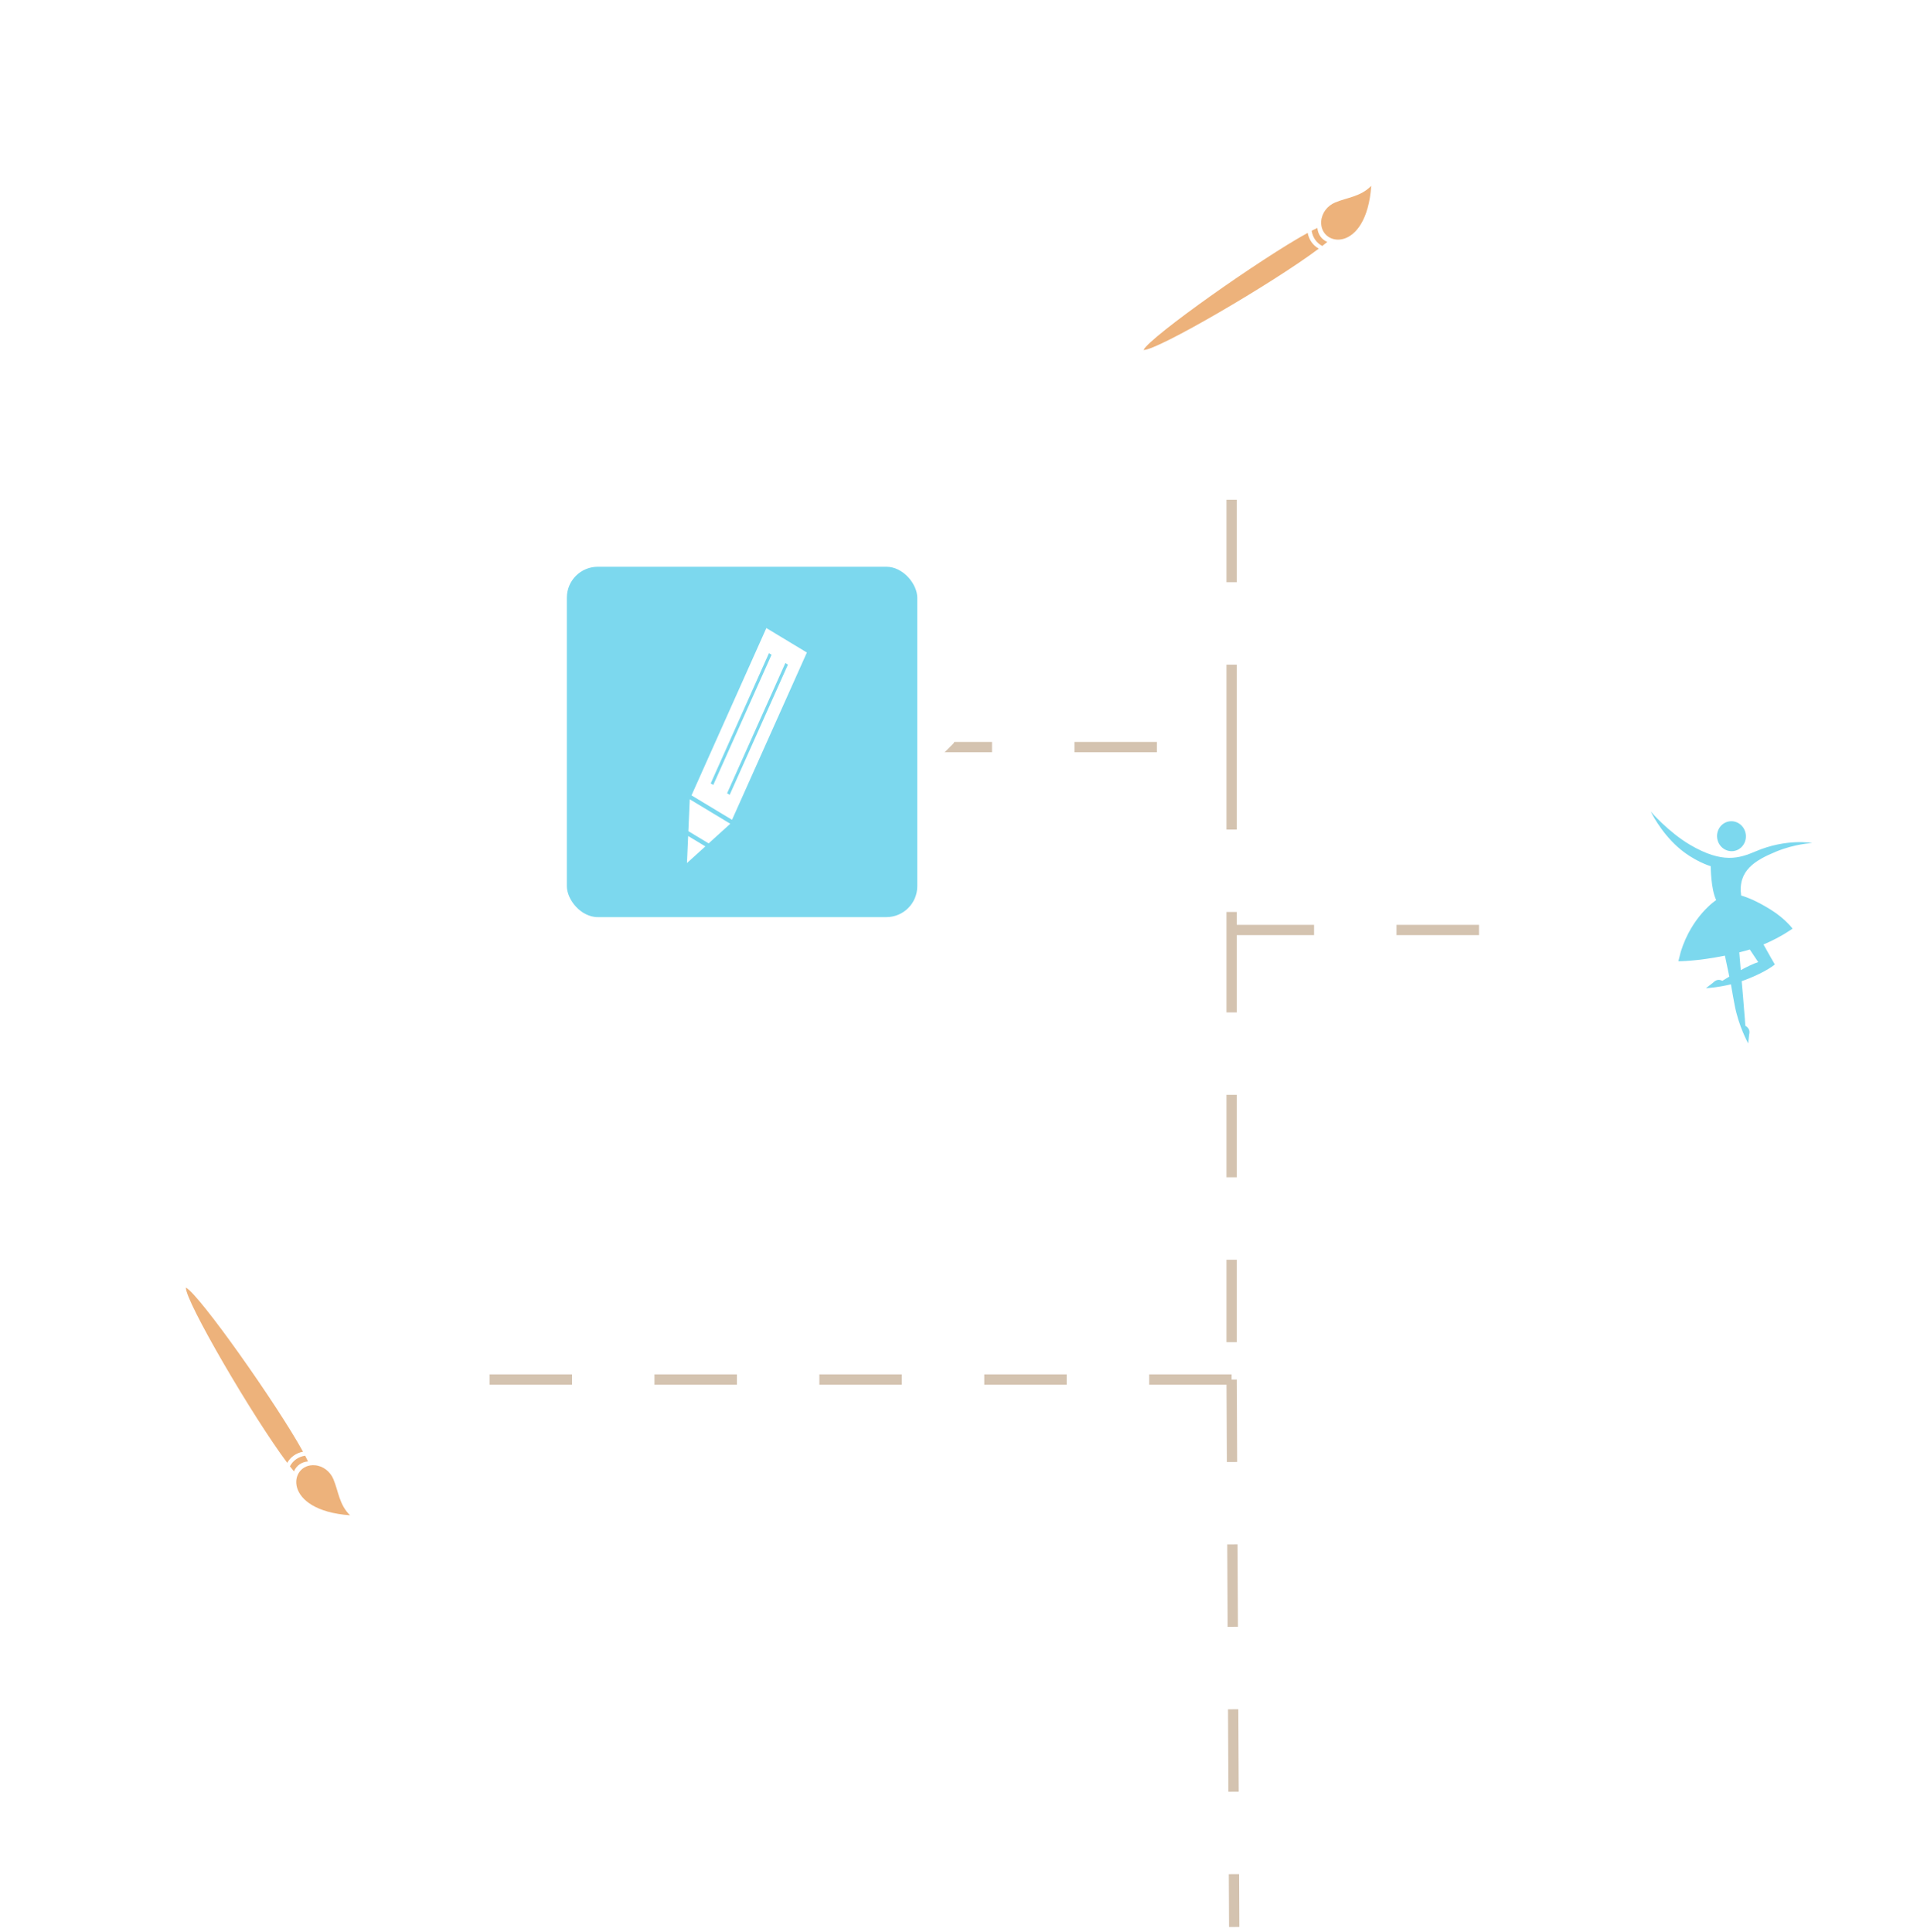<svg width="372" height="375" viewBox="0 0 372 375" fill="none" xmlns="http://www.w3.org/2000/svg">
<path d="M144.5 145H239M239 145V180.5M239 145V37.5M239 180.5H336M239 180.5V267.75M239 267.75H77.5M239 267.75L239.5 374" stroke="#D4C3B0" stroke-width="2" stroke-dasharray="16 16"/>
<path d="M180 138L184.95 142.95C185.34 143.34 185.34 143.973 184.95 144.364L180 149.314L175.05 144.364C174.66 143.973 174.66 143.34 175.05 142.95L180 138Z" fill="white"/>
<rect x="109" y="109" width="70" height="70" rx="7" fill="#7CD8EE" stroke="white" stroke-width="2"/>
<path fill-rule="evenodd" clip-rule="evenodd" d="M134.191 154.372L148.714 121.899L156.577 126.645L142.053 159.117L134.191 154.372ZM149.721 127.081L149.218 126.777L137.915 152.046L138.419 152.35L149.721 127.081ZM152.9 129L152.397 128.695L141.095 153.965L141.599 154.269L152.9 129ZM133.539 162.262L136.872 164.273L133.309 167.505L133.539 162.262ZM133.58 161.319L133.85 155.133L141.714 159.879L137.511 163.693L133.58 161.319Z" fill="white"/>
<g filter="url(#filter0_d_710_918)">
<path d="M245 84L240.05 88.95C239.66 89.34 239.027 89.34 238.636 88.95L233.686 84L238.636 79.05C239.027 78.66 239.66 78.66 240.05 79.05L245 84Z" fill="white"/>
<rect x="205" y="13" width="70" height="70" rx="7" fill="white" stroke="white" stroke-width="2"/>
<path fill-rule="evenodd" clip-rule="evenodd" d="M255.089 35.3C257.454 34.31 260.012 34.194 262.097 32.073C261.147 45.313 252.015 43.952 252.385 38.932C252.503 37.315 253.593 35.928 255.089 35.3ZM250.532 40.785C250.935 40.575 251.308 40.389 251.642 40.234C251.745 41.528 252.508 42.513 253.572 42.958C253.277 43.205 252.947 43.467 252.594 43.74C251.51 43.17 250.732 42.129 250.532 40.785ZM249.758 41.201C250.014 42.566 250.811 43.638 251.913 44.261C243.031 50.924 220.479 64.087 217.904 63.926C219.168 61.363 240.731 46.142 249.758 41.201Z" fill="#EDB27B"/>
</g>
<g filter="url(#filter1_d_710_918)">
<path d="M84 262L88.95 266.95C89.34 267.34 89.34 267.973 88.95 268.364L84 273.314L79.05 268.364C78.66 267.973 78.66 267.34 79.05 266.95L84 262Z" fill="white"/>
<rect x="12" y="304" width="72" height="72" rx="8" transform="rotate(-90 12 304)" fill="white"/>
<path fill-rule="evenodd" clip-rule="evenodd" d="M60.699 283.089C61.69 285.454 61.805 288.012 63.926 290.097C50.686 289.147 52.047 280.015 57.067 280.385C58.684 280.503 60.071 281.593 60.699 283.089ZM55.214 278.532C55.424 278.935 55.61 279.308 55.765 279.642C54.471 279.745 53.486 280.508 53.041 281.572C52.795 281.277 52.532 280.947 52.259 280.594C52.829 279.51 53.87 278.732 55.214 278.532ZM54.798 277.758C53.432 278.014 52.361 278.811 51.738 279.913C45.075 271.031 31.912 248.479 32.073 245.904C34.636 247.168 49.857 268.731 54.798 277.758Z" fill="#EDB27B"/>
</g>
<rect x="299.998" y="144" width="72" height="72" rx="8" fill="white"/>
<path d="M299.998 175L304.948 179.95C305.338 180.34 305.338 180.973 304.948 181.364L299.998 186.314L295.048 181.364C294.658 180.973 294.658 180.34 295.048 179.95L299.998 175Z" fill="white"/>
<path fill-rule="evenodd" clip-rule="evenodd" d="M336.378 165.185C334.846 165.385 333.433 164.256 333.224 162.662C333.015 161.069 334.088 159.613 335.62 159.412C337.151 159.21 338.564 160.341 338.773 161.933C338.982 163.527 337.909 164.983 336.378 165.185ZM320.326 157.501C320.326 157.501 323.756 161.497 327.978 163.977C334.253 167.662 337.513 166.59 340.658 165.25C346.726 162.661 351.671 163.625 351.671 163.625C351.671 163.625 348.306 163.769 344.637 165.293C340.624 166.959 337.197 168.936 337.873 173.808C339.116 174.162 341.007 174.928 343.642 176.568C346.422 178.3 347.855 180.234 347.855 180.234C347.855 180.234 345.582 181.892 342.211 183.312C343.422 185.51 344.413 187.188 344.413 187.188C344.413 187.188 342.833 188.578 338.855 190.113C338.561 190.226 338.27 190.33 337.979 190.429C338.125 191.928 338.342 194.623 338.498 196.607L338.605 197.883H338.598C338.654 198.616 338.689 199.084 338.689 199.084C339.36 199.484 339.612 200.031 339.428 200.79L339.24 202.501C339.24 202.501 337.361 199.166 336.595 194.971C336.478 194.338 335.994 191.756 335.888 191.039C333.168 191.71 331.052 191.787 331.052 191.787L332.412 190.733C332.964 190.182 333.531 190.005 334.223 190.368C334.223 190.368 334.768 190.023 335.579 189.544L334.723 185.477C329.25 186.593 325.697 186.569 325.697 186.569L326.154 184.736C328.33 177.733 333.032 174.69 333.032 174.69C331.974 172.487 331.974 168.121 331.974 168.121C331.974 168.121 328.651 167.171 325.496 164.329C322.136 161.304 320.326 157.501 320.326 157.501ZM337.511 184.844L337.799 188.287C338.995 187.642 340.257 187.025 341.184 186.733L339.555 184.285C339.245 184.381 338.929 184.474 338.608 184.559C338.237 184.659 337.871 184.754 337.511 184.844Z" fill="#7CD8EE"/>
<defs>
<filter id="filter0_d_710_918" x="192" y="0" width="104" height="109.242" filterUnits="userSpaceOnUse" color-interpolation-filters="sRGB">
<feFlood flood-opacity="0" result="BackgroundImageFix"/>
<feColorMatrix in="SourceAlpha" type="matrix" values="0 0 0 0 0 0 0 0 0 0 0 0 0 0 0 0 0 0 127 0" result="hardAlpha"/>
<feOffset dx="4" dy="4"/>
<feGaussianBlur stdDeviation="8"/>
<feComposite in2="hardAlpha" operator="out"/>
<feColorMatrix type="matrix" values="0 0 0 0 0.18 0 0 0 0 0.11 0 0 0 0 0.275 0 0 0 0.1 0"/>
<feBlend mode="normal" in2="BackgroundImageFix" result="effect1_dropShadow_710_918"/>
<feBlend mode="normal" in="SourceGraphic" in2="effect1_dropShadow_710_918" result="shape"/>
</filter>
<filter id="filter1_d_710_918" x="0" y="220" width="109.242" height="104" filterUnits="userSpaceOnUse" color-interpolation-filters="sRGB">
<feFlood flood-opacity="0" result="BackgroundImageFix"/>
<feColorMatrix in="SourceAlpha" type="matrix" values="0 0 0 0 0 0 0 0 0 0 0 0 0 0 0 0 0 0 127 0" result="hardAlpha"/>
<feOffset dx="4" dy="4"/>
<feGaussianBlur stdDeviation="8"/>
<feComposite in2="hardAlpha" operator="out"/>
<feColorMatrix type="matrix" values="0 0 0 0 0.18 0 0 0 0 0.11 0 0 0 0 0.275 0 0 0 0.08 0"/>
<feBlend mode="normal" in2="BackgroundImageFix" result="effect1_dropShadow_710_918"/>
<feBlend mode="normal" in="SourceGraphic" in2="effect1_dropShadow_710_918" result="shape"/>
</filter>
</defs>
</svg>
